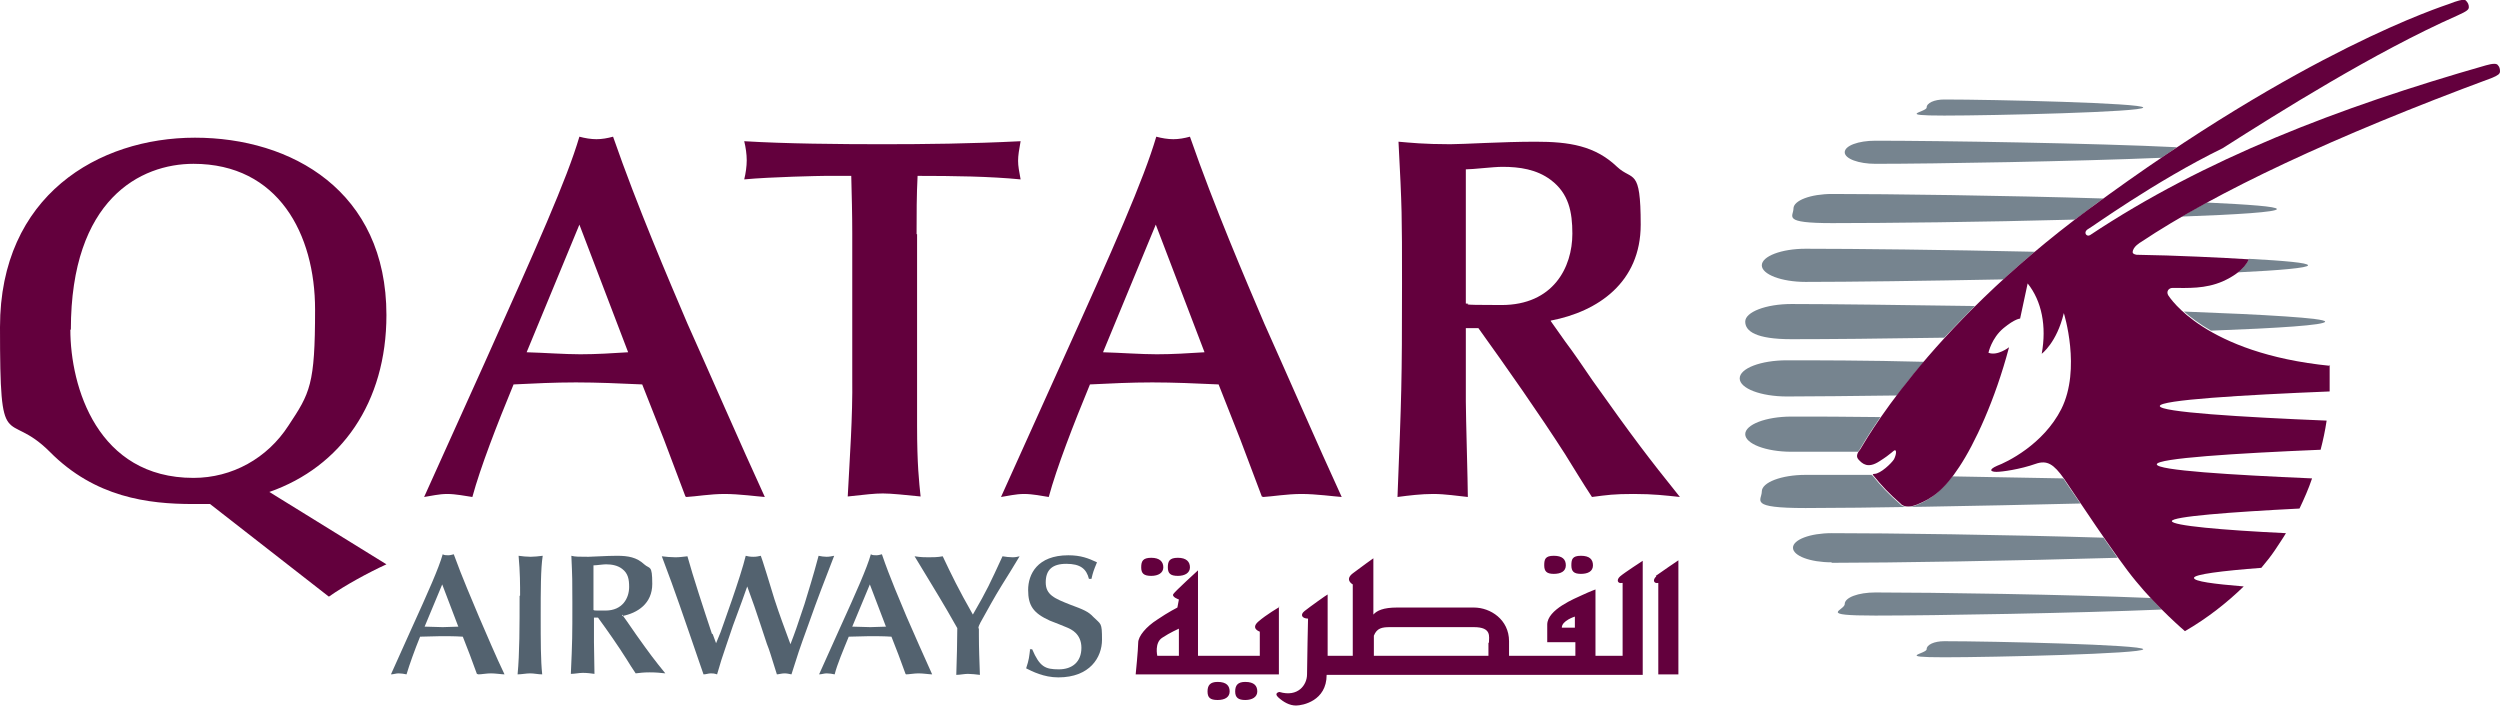 <?xml version="1.0" encoding="UTF-8"?> <svg xmlns="http://www.w3.org/2000/svg" id="Layer_1" version="1.1" viewBox="0 0 497.5 140.4"><defs><style> .st0, .st1 { fill: #53626f; } .st0, .st2 { fill-rule: evenodd; } .st3 { fill: #76848f; } .st2, .st4 { fill: #63003d; } </style></defs><path class="st0" d="M91.3,124.7c-1.1,0-2.1.1-3.2.1s-2.4-.1-3.6-.1l3.5-8.4,3.2,8.4M95.2,134.2c.6,0,1.6-.2,2.5-.2s2.2.2,2.7.2c-1.6-3.3-3.8-8.5-5.1-11.5-1.2-2.9-3.3-7.7-5-12.4-.4.1-.7.2-1.1.2s-.8,0-1.1-.2c-.8,2.8-2.8,7.3-6.3,15l-4,8.9c.5,0,1-.2,1.5-.2s1.2.1,1.6.2c.6-2,1.6-4.8,2.7-7.5,1.4,0,2.7-.1,4.1-.1s2.9,0,4.4.1l1.4,3.6,1.4,3.8Z"></path><path class="st1" d="M103.4,118.6c0,5.9,0,11.5-.4,15.6.8,0,1.7-.2,2.5-.2s1.6.2,2.4.2c-.3-2.8-.3-6.5-.3-11.6s0-9.4.4-12c-.8.1-1.7.2-2.4.2s-1.8-.1-2.4-.2c.3,3.3.3,5.8.3,7.9"></path><path class="st0" d="M123.8,122.6c3.1-.6,6-2.5,6-6.4s-.5-2.9-1.6-3.9c-1.5-1.4-3.2-1.7-5.4-1.7s-4.8.2-5.7.2c-1.8,0-2.7,0-3.4-.2.2,4.4.2,4.9.2,9.4,0,6.6,0,7.4-.3,14.1.8,0,1.6-.2,2.4-.2s1.6.1,2.3.2c0-.9-.1-5.3-.1-6.3v-4.9h.8c1.9,2.6,4,5.6,5.7,8.3.5.8,1.3,2.1,1.8,2.8,1-.1,1.4-.2,2.8-.2s2.1.1,3.1.2c-2.2-2.7-3.1-3.9-5.8-7.7-.5-.7-1.3-1.9-1.8-2.6l-1-1.4M118.2,112.5c.5,0,1.8-.2,2.4-.2,1.1,0,2.3.2,3.2.9,1.2.9,1.4,2.1,1.4,3.6,0,2.2-1.3,4.7-4.7,4.7s-1.7,0-2.4-.1v-8.9Z"></path><path class="st1" d="M141.7,126.2c-1.6-4.8-3.8-11.5-4.9-15.5-.9.1-1.6.2-2.4.2s-2-.1-2.7-.2c1.4,3.7,2.6,7,3.5,9.6,1.6,4.5,2.6,7.6,3.9,11.3l.9,2.6c.5,0,1-.2,1.4-.2s.7,0,1.3.2c.5-1.8,1.2-4,1.7-5.4,1.3-3.9,1.5-4.5,3.3-9.3l1-2.8c.4,1.1,1,2.8,1.4,3.9.4,1.1,2.1,6.3,2.5,7.5.6,1.5.7,2,2,6.1.3,0,1-.2,1.5-.2s.9.1,1.4.2c1.3-4.1,1.4-4.5,3.4-10,1.9-5.4,3.1-8.4,5.1-13.6-.5.1-1,.2-1.5.2s-1.2-.1-1.6-.2c-1.2,4.5-1.9,6.6-2.8,9.6-1.6,4.8-1.8,5.4-2.8,8-1.1-3-2.2-5.9-3.2-9-.5-1.7-2.6-8.5-2.7-8.6-.5.1-.8.2-1.5.2s-1.1-.1-1.5-.2c-1,4.2-4.7,14.3-5,15.2l-.9,2.2-.7-1.9"></path><path class="st0" d="M176.4,124.7c-1.1,0-2.1.1-3.2.1s-2.4-.1-3.6-.1l3.5-8.4,3.2,8.4M180.3,134.2c.6,0,1.6-.2,2.5-.2s2.2.2,2.7.2c-1.5-3.3-3.8-8.5-5.1-11.5-1.2-2.9-3.3-7.7-4.9-12.4-.4.1-.7.2-1.1.2s-.8,0-1.1-.2c-.8,2.8-2.8,7.3-6.3,15l-4,8.9c.5,0,1-.2,1.5-.2s1.2.1,1.6.2c.5-2,1.7-4.8,2.8-7.5,1.4,0,2.7-.1,4.1-.1s2.9,0,4.4.1l1.4,3.6,1.4,3.8Z"></path><path class="st1" d="M194.7,125c0-.3.2-.7.4-1.1,1.4-2.5,2.8-5.1,4.3-7.5.5-.8,3-4.8,3.5-5.7-.4.1-.8.2-1.4.2s-1.4-.1-2-.2c-2.5,5.4-3,6.6-5.9,11.6-2.9-5.1-4.2-7.8-6-11.6-1,.2-2,.2-2.8.2s-1.5,0-2.8-.2c1.8,3,4.7,7.7,6.5,10.8l2,3.5c0,2.1-.1,6.6-.2,9.3.7,0,1.6-.2,2.3-.2s1.6.1,2.4.2c-.1-3.2-.2-5-.2-7.9v-1.3"></path><path class="st1" d="M205,129.1c-.2,1.6-.2,2.1-.8,3.9,1.2.6,3.5,1.8,6.4,1.8,6.3,0,8.7-4,8.7-7.5s-.2-3-1.7-4.5c-1-1.1-2-1.5-4.7-2.5-3-1.2-4.8-1.9-4.8-4.4s1.3-3.7,4.1-3.7,4,1,4.5,3h.5c.3-1.3.4-1.6,1.1-3.3-1.7-.8-3.2-1.4-5.7-1.4-6.2,0-8,3.8-8,6.9s1,4.6,4.3,6.1c1,.4,2.6,1,3.5,1.4.7.3,2.8,1.2,2.8,4s-1.8,4.3-4.5,4.3-3.8-.5-5.3-4h-.5"></path><path class="st2" d="M14.1,65.6c0-26,13.9-33,24.4-33,16.9,0,24.2,14,24.2,29s-1,16.6-5.3,23.1c-4.2,6.5-11.2,10.4-18.9,10.4-19.1,0-24.5-18.1-24.5-29.5M65.5,118.7c3.1-2.2,7.9-4.8,11.4-6.4l-23.3-14.4c14.3-5,23.3-17.8,23.3-35.2,0-24.7-18.9-35.3-38.1-35.3S0,38.9,0,65.1s1.2,16.1,9.9,24.8c9,9.1,19.6,10.4,28.5,10.4s2.3,0,3.4,0l23.6,18.4Z"></path><path class="st2" d="M125,70.1c-3.2.2-6.3.4-9.5.4s-7.1-.3-10.7-.4l10.5-25.4,9.7,25.4M136.6,98.9c1.9-.1,4.7-.6,7.6-.6s6.5.5,8,.6c-4.6-10-11.4-25.6-15.4-34.5-3.7-8.7-9.9-23.1-14.8-37.2-1.1.3-2.2.5-3.3.5s-2.3-.2-3.4-.5c-2.5,8.5-8.5,21.9-18.9,45.1l-12,26.6c1.4-.2,2.9-.6,4.6-.6s3.6.4,5,.6c1.6-5.9,4.9-14.4,8.2-22.4,4.1-.2,8.2-.4,12.4-.4s8.8.2,13.2.4l4.3,10.9,4.3,11.4Z"></path><path class="st4" d="M182.4,46.6c0-3.9,0-7.8.2-11.6,7.1,0,14.4.1,20.5.7-.3-1.7-.5-2.6-.5-3.7s.2-2.2.5-3.9c-9.9.5-19,.6-27.5.6s-19.4-.1-27.5-.6c.3,1.2.5,2.6.5,3.8s-.2,2.6-.5,3.8c5.3-.5,15.2-.7,16.1-.7h5.2c.1,4,.2,7.6.2,11.4v28.8c.1,7.8-.5,15.8-.9,23.6,3.7-.4,5.3-.6,7-.6s4.5.3,7.5.6c-.3-2.9-.7-6.3-.7-14.1v-38.1"></path><path class="st2" d="M239.7,70.1c-3.2.2-6.3.4-9.5.4s-7.1-.3-10.7-.4l10.5-25.4,9.7,25.4M251.4,98.9c1.8-.1,4.7-.6,7.6-.6s6.5.5,8,.6c-4.6-10-11.4-25.6-15.4-34.5-3.7-8.7-9.9-23.1-14.8-37.2-1.1.3-2.2.5-3.3.5s-2.3-.2-3.4-.5c-2.5,8.5-8.4,21.9-18.9,45.1l-12,26.6c1.4-.2,2.9-.6,4.6-.6s3.6.4,4.9.6c1.6-5.9,4.9-14.4,8.2-22.4,4.1-.2,8.2-.4,12.4-.4s8.8.2,13.2.4l4.3,10.9,4.3,11.4Z"></path><path class="st2" d="M308.6,63.8c9.4-1.8,17.9-7.6,17.9-19.1s-1.6-8.6-4.7-11.5c-4.4-4.2-9.5-5-16.2-5s-14.3.5-17,.5c-5.3,0-7.9-.3-10.3-.5.7,13.3.7,14.7.7,28.2,0,19.9-.1,22.2-.9,42.5,2.3-.3,4.7-.6,7.1-.6s4.9.4,6.9.6c0-2.7-.4-16-.4-19v-14.6h2.5c5.6,7.8,12,16.9,17.2,25,1.5,2.4,3.8,6.2,5.4,8.6,3.1-.4,4.3-.6,8.3-.6s6.3.3,9.2.6c-6.5-8.1-9.3-11.8-17.4-23.2-1.5-2.2-3.8-5.6-5.4-7.7l-2.9-4.1M291.7,33.7c1.5,0,5.4-.5,7.3-.5,3.4,0,6.8.5,9.6,2.6,3.6,2.7,4.3,6.4,4.3,10.7,0,6.7-3.8,14.2-14.1,14.2s-5.2-.2-7.1-.3v-26.7Z"></path><path class="st3" d="M462.7,64c0,.7-9.3,1.3-22.7,1.8-2.3-1.3-4.1-2.7-5.4-3.8,16.2.6,28.1,1.3,28.1,2"></path><path class="st3" d="M453.1,41.6c0,.6-7.8,1.1-19,1.5,1.6-.9,3.3-1.9,5-2.8,8.5.4,14,.8,14,1.3"></path><path class="st3" d="M369.8,89.9c-5.2,0-9.7,0-13.3,0-5.1,0-9.2-1.6-9.2-3.5s4.1-3.5,9.2-3.5,10.6,0,17.7.1c-2.7,3.9-4,6.3-4.1,6.4,0,.1-.2.2-.3.4"></path><path class="st3" d="M372.6,94.6c1.7,2.1,3.3,3.8,5.5,5.7,0,0,.8,1.2,3.3.2,2.5-1,4.7-2.5,7.1-5.7,7.1.1,14.7.3,22.1.4.6.9,1.8,2.7,3.4,5-20.7.5-43.2.9-54.7.9s-8.7-1.5-8.7-3.3,3.9-3.3,8.7-3.3,8,0,13.2,0c0,0,0,.1,0,.1"></path><path class="st3" d="M364.5,111.9c-4.3,0-7.7-1.3-7.7-2.9s3.4-2.9,7.7-2.9c11.3,0,34.4.3,54.1.9,1,1.4,1.9,2.7,2.8,4-20.4.6-45.1,1-56.9,1"></path><path class="st3" d="M430.2,121.3c-16.6.7-45.2,1.2-57,1.2s-6.1-1-6.1-2.3,2.7-2.3,6.1-2.3c11.4,0,38,.4,54.8,1.1.8.8,1.5,1.6,2.2,2.3"></path><path class="st3" d="M386.9,127.6c9.8,0,39.6.7,39.6,1.6s-29.8,1.6-39.6,1.6-3.5-.7-3.5-1.6,1.5-1.6,3.5-1.6"></path><path class="st3" d="M387,67.2c-12.3.2-23.4.3-30.5.3s-9.2-1.6-9.2-3.5,4.1-3.5,9.2-3.5c8.3,0,21.8.2,36.5.4-2.2,2.2-4.2,4.3-6.1,6.3"></path><path class="st3" d="M447.5,51.5c7.2.4,11.8.8,11.8,1.3s-5.5,1-14,1.4c1.8-1.4,2.2-2.6,2.2-2.7"></path><path class="st3" d="M359.3,56.1c-4.8,0-8.7-1.5-8.7-3.3s3.9-3.3,8.7-3.3c9.8,0,27.7.2,45.6.6-2.2,1.9-4.3,3.7-6.2,5.5-15.7.3-30.7.5-39.4.5"></path><path class="st3" d="M412.9,43.7c-18.3.5-38.2.7-48.3.7s-7.7-1.3-7.7-2.9,3.4-2.9,7.7-2.9c11.2,0,34.3.3,54,.9-1,.7-2,1.4-3,2.2-.9.7-1.8,1.4-2.7,2"></path><path class="st3" d="M373.2,32.6c-3.3,0-6.1-1-6.1-2.3s2.7-2.3,6.1-2.3c12.6,0,44,.5,60,1.3-1,.7-2,1.4-3.1,2.1-16.6.7-45.1,1.2-56.9,1.2"></path><path class="st3" d="M355.6,78.9c-5.2,0-9.4-1.6-9.4-3.6s4.2-3.6,9.4-3.6,16.3,0,27.3.3c-2.1,2.4-3.9,4.7-5.4,6.7-8.8.1-16.4.2-21.9.2"></path><path class="st3" d="M383.4,21.4c0-.9,1.5-1.6,3.5-1.6,9.8,0,39.6.7,39.6,1.6s-29.8,1.6-39.6,1.6-3.5-.7-3.5-1.6"></path><path class="st4" d="M463.6,72.6c0,1.8,0,3.6,0,5.3-17.4.7-33.8,1.7-33.8,2.9s16.1,2.2,33.2,2.9c-.3,2-.7,3.9-1.2,5.8-16.9.7-32.6,1.7-32.6,2.9s14.7,2.1,30.9,2.8c-.7,2.1-1.6,4.1-2.5,6-13.9.7-25.4,1.6-25.4,2.5s10.1,1.8,22.7,2.4c-.7,1.2-1.5,2.3-2.2,3.4-.8,1.2-1.7,2.3-2.7,3.5-7.9.6-13.4,1.3-13.4,2s3.9,1.2,9.9,1.7c-3.3,3.2-7.2,6.3-11.7,8.9,0,0-5.4-4.6-9.8-10-4-4.8-12.3-17.5-14.3-20.4-2-2.8-3.3-3.7-5.6-2.9-3.1,1.1-6.7,1.6-7.8,1.6s-1.7-.4.1-1.2c1.9-.7,9.2-4.2,12.8-11.3,4-8,.5-19.1.5-19.1-1.4,5.9-4.4,8.1-4.4,8.1,1-5.5,0-10.5-2.8-14l-1.5,7s-1,0-3.3,1.9c-2.4,2-3,4.9-3,4.9,1.8.7,4.1-1.1,4.1-1.1-2.8,10.6-6.9,19.3-9.9,23.8-3,4.6-5.4,6.3-8.4,7.5-2.5,1-3.3-.2-3.3-.2-2.2-1.9-3.8-3.6-5.5-5.7,0,0-.1-.2.3-.2,1.2,0,3.4-2.1,3.9-2.9.5-1,.5-1.8.2-1.8-.3,0-.7.7-3.1,2.2-2.3,1.5-3.4.5-4.2-.4-.6-.7,0-1.5.4-2,.4-.5,12.7-23.6,45.5-47.8C458.6,9.9,486,1.3,487.6.7c1-.4,2.7-1,3.1-.6.4.4.6.8.6,1.3,0,.5-.3.8-2.3,1.7-16.5,7.3-35.7,19.4-46.7,26.4-13.5,6.6-26.3,15.9-26.8,16.1-1,.6-.3,1.6.4,1.2,22.7-15.1,49.4-25.4,78.8-33.8,1.4-.4,2.2-.4,2.4,0,.3.3.4.7.4,1.2,0,.5-.4.8-1.6,1.3-31.6,11.7-54.9,22.7-69.9,32.7,0,0-1.6.9-1.6,2,0,.4.8.5.8.5,7.5.1,17.5.6,22.3.9,0,0-.7,2.4-5.2,4.4-3.5,1.5-6.8,1.3-10,1.3-.7,0-1.3.7-.8,1.5.3.4,7.2,11.5,32.2,14"></path><path class="st4" d="M234.5,130.5h-4.2s-.6-2.6,1-3.6c1.5-1,3.3-1.8,3.3-1.8v5.4M254.6,120.8s-2.6,1.5-4.2,2.9c-1.6,1.4.3,2,.3,2v4.8h-12.3v-17s-4.5,4.1-4.9,4.7c-.4.6,1.1,1.1,1.1,1.1l-.3,1.6s-1.8.9-4,2.4c-2.2,1.4-3.8,3.3-3.8,4.6s-.5,6.3-.5,6.3h28.5v-13.5ZM229.1,114.6c1.4,0,2.4-.6,2.4-1.7s-.7-1.9-2.4-1.9-2,.7-2,1.9.5,1.7,2,1.7ZM234.4,114.6c1.4,0,2.4-.6,2.4-1.7s-.7-1.9-2.4-1.9-2,.7-2,1.9.5,1.7,2,1.7ZM242.3,135.7c-1.5,0-2,.7-2,1.9s.5,1.7,2,1.7,2.4-.6,2.4-1.7-.6-1.9-2.4-1.9ZM247.8,135.7c-1.5,0-2,.7-2,1.9s.6,1.7,2,1.7,2.4-.6,2.4-1.7-.6-1.9-2.4-1.9ZM309.2,114.2c1.4,0,2.4-.5,2.4-1.7s-.7-1.9-2.4-1.9-1.9.7-1.9,1.9.5,1.7,1.9,1.7ZM314.6,114.2c1.4,0,2.4-.5,2.4-1.7s-.7-1.9-2.4-1.9-1.9.7-1.9,1.9.5,1.7,1.9,1.7ZM329.6,114.7c-.8.7-.5,1.5.4,1.3v18.2h4v-22.7s-3.7,2.5-4.5,3.1ZM313.4,124.9h-2.6c0-1.4,2.6-2.2,2.6-2.2v2.2ZM296.2,127.9c0,.7,0,1.7,0,2.6h-22.8v-4c.6-1.5,1.6-1.7,3.2-1.7h16.7c3.6,0,3,1.9,3,3.1ZM322.9,116v14.5h-5.4v-13.2s-1.1.4-2.6,1.1c-1.5.7-7,2.9-7,5.9v3.5h5.6v2.7h-13.2c0-.6,0-1.6,0-2.9,0-4.3-3.7-6.7-7-6.7h-15.3c-2.7,0-4,.6-4.7,1.4v-11.2s-2.4,1.7-4.1,3c-1.7,1.3,0,2.2,0,2.2v14.2h-5v-12.2c-.1,0-3.6,2.5-4.6,3.3-1,.8-.4,1.5.7,1.5,0,0-.2,9-.2,11.1s-1.8,4.6-5.5,3.5c0,0-1.2.2-.2,1.1,1,.9,2.2,1.6,3.5,1.6s6.1-.9,6.1-6.1h62.9v-22.7s-3.7,2.4-4.5,3.1c-.8.7-.5,1.5.4,1.3Z"></path></svg> 